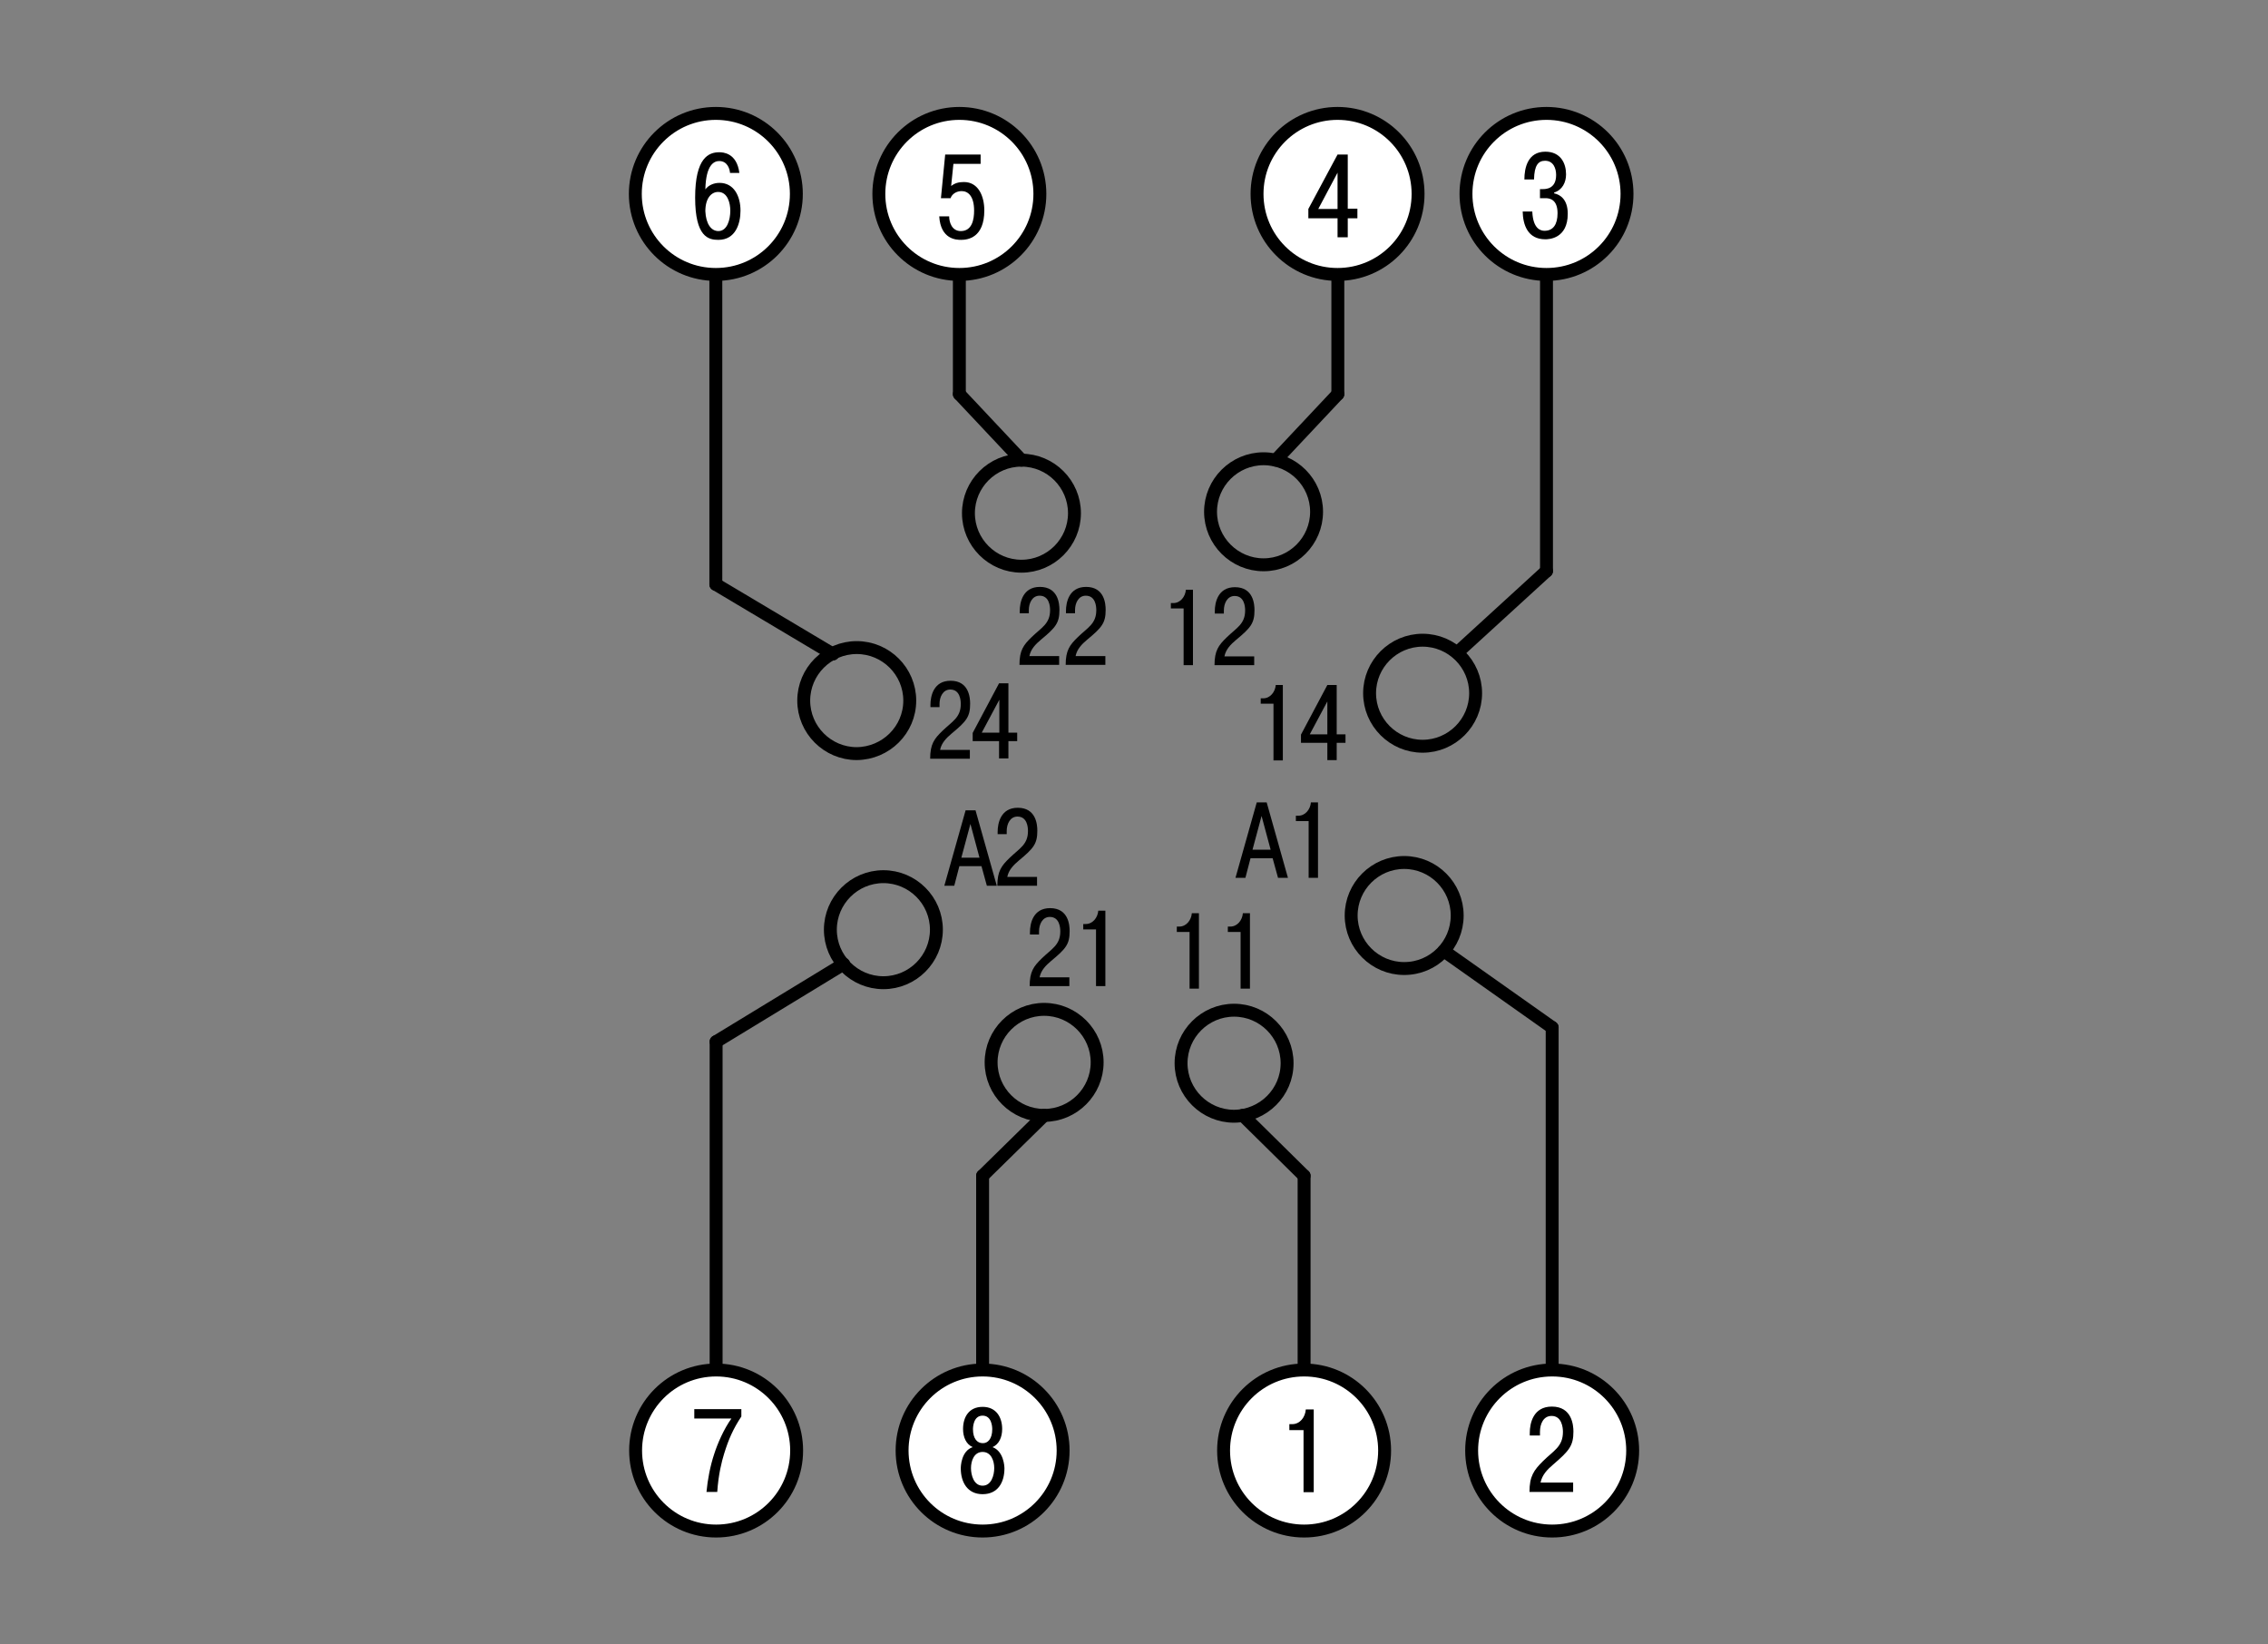 <?xml version="1.0" encoding="utf-8"?>
<!-- Generator: Adobe Illustrator 24.0.1, SVG Export Plug-In . SVG Version: 6.00 Build 0)  -->
<svg version="1.1" id="Слой_1" xmlns="http://www.w3.org/2000/svg" xmlns:xlink="http://www.w3.org/1999/xlink" x="0px" y="0px"
	 width="800px" height="580px" viewBox="0 0 800 580" enable-background="new 0 0 800 580" xml:space="preserve">
<rect x="0" y="0" width="800" height="580" fill="#808080" stroke="none"/>
<g>
	<g id="CIRCLE_70_">
		
			<path fill="none" stroke="#000000" stroke-width="4.555" stroke-linecap="round" stroke-linejoin="round" stroke-miterlimit="10" d="
			M387,374.7c0-10.3-8.4-18.7-18.7-18.7c-10.3,0-18.7,8.4-18.7,18.7c0,10.3,8.4,18.7,18.7,18.7C378.6,393.4,387,385,387,374.7
			L387,374.7z"/>
	</g>
	<g id="CIRCLE_71_">
		
			<path fill="none" stroke="#000000" stroke-width="4.555" stroke-linecap="round" stroke-linejoin="round" stroke-miterlimit="10" d="
			M454,375c0-10.3-8.4-18.7-18.7-18.7c-10.3,0-18.7,8.4-18.7,18.7s8.4,18.7,18.7,18.7C445.6,393.6,454,385.3,454,375L454,375z"/>
	</g>
	<g id="CIRCLE_72_">
		
			<path fill="none" stroke="#000000" stroke-width="4.555" stroke-linecap="round" stroke-linejoin="round" stroke-miterlimit="10" d="
			M379,181c0-10.3-8.4-18.7-18.7-18.7c-10.3,0-18.7,8.4-18.7,18.7c0,10.3,8.4,18.7,18.7,18.7C370.6,199.7,379,191.3,379,181L379,181
			z"/>
	</g>
	<g id="CIRCLE_73_">
		
			<path fill="none" stroke="#000000" stroke-width="4.555" stroke-linecap="round" stroke-linejoin="round" stroke-miterlimit="10" d="
			M320.9,247.1c0-10.3-8.4-18.7-18.7-18.7c-10.3,0-18.7,8.4-18.7,18.7c0,10.3,8.4,18.7,18.7,18.7
			C312.5,265.7,320.9,257.4,320.9,247.1L320.9,247.1z"/>
	</g>
	<g id="CIRCLE_74_">
		
			<path fill="none" stroke="#000000" stroke-width="4.555" stroke-linecap="round" stroke-linejoin="round" stroke-miterlimit="10" d="
			M330.3,327.9c0-10.3-8.4-18.7-18.7-18.7s-18.7,8.4-18.7,18.7c0,10.3,8.4,18.7,18.7,18.7S330.3,338.2,330.3,327.9L330.3,327.9z"/>
	</g>
	<g id="CIRCLE_75_">
		
			<path fill="none" stroke="#000000" stroke-width="4.555" stroke-linecap="round" stroke-linejoin="round" stroke-miterlimit="10" d="
			M464.4,180.5c0-10.3-8.4-18.7-18.7-18.7c-10.3,0-18.7,8.4-18.7,18.7c0,10.3,8.4,18.7,18.7,18.7C456,199.2,464.4,190.8,464.4,180.5
			L464.4,180.5z"/>
	</g>
	<g id="CIRCLE_76_">
		
			<path fill="none" stroke="#000000" stroke-width="4.555" stroke-linecap="round" stroke-linejoin="round" stroke-miterlimit="10" d="
			M520.5,244.5c0-10.3-8.4-18.7-18.7-18.7c-10.3,0-18.7,8.4-18.7,18.7c0,10.3,8.4,18.7,18.7,18.7
			C512.1,263.2,520.5,254.8,520.5,244.5L520.5,244.5z"/>
	</g>
	<g id="CIRCLE_77_">
		
			<path fill="none" stroke="#000000" stroke-width="4.555" stroke-linecap="round" stroke-linejoin="round" stroke-miterlimit="10" d="
			M514,322.9c0-10.3-8.4-18.7-18.7-18.7c-10.3,0-18.7,8.4-18.7,18.7c0,10.3,8.4,18.7,18.7,18.7C505.7,341.6,514,333.2,514,322.9
			L514,322.9z"/>
	</g>
	<g id="LINE_779_">
		
			<line fill="none" stroke="#000000" stroke-width="4.555" stroke-linecap="round" stroke-linejoin="round" stroke-miterlimit="10" x1="360.3" y1="162.3" x2="338.4" y2="139"/>
	</g>
	<g id="LINE_780_">
		
			<line fill="none" stroke="#000000" stroke-width="4.555" stroke-linecap="round" stroke-linejoin="round" stroke-miterlimit="10" x1="338.4" y1="139" x2="338.4" y2="93.3"/>
	</g>
	<g id="LINE_781_">
		
			<line fill="none" stroke="#000000" stroke-width="4.555" stroke-linecap="round" stroke-linejoin="round" stroke-miterlimit="10" x1="252.5" y1="206.1" x2="252.5" y2="96.8"/>
	</g>
	<g id="LINE_782_">
		
			<line fill="none" stroke="#000000" stroke-width="4.555" stroke-linecap="round" stroke-linejoin="round" stroke-miterlimit="10" x1="297.6" y1="340" x2="252.6" y2="367.4"/>
	</g>
	<g id="LINE_783_">
		
			<line fill="none" stroke="#000000" stroke-width="4.555" stroke-linecap="round" stroke-linejoin="round" stroke-miterlimit="10" x1="252.6" y1="367.4" x2="252.6" y2="488.2"/>
	</g>
	<g id="LINE_784_">
		
			<line fill="none" stroke="#000000" stroke-width="4.555" stroke-linecap="round" stroke-linejoin="round" stroke-miterlimit="10" x1="368.3" y1="393.4" x2="346.6" y2="414.7"/>
	</g>
	<g id="LINE_785_">
		
			<line fill="none" stroke="#000000" stroke-width="4.555" stroke-linecap="round" stroke-linejoin="round" stroke-miterlimit="10" x1="346.6" y1="414.7" x2="346.6" y2="488.2"/>
	</g>
	<g id="LINE_786_">
		
			<line fill="none" stroke="#000000" stroke-width="4.555" stroke-linecap="round" stroke-linejoin="round" stroke-miterlimit="10" x1="450" y1="162.3" x2="471.9" y2="139"/>
	</g>
	<g id="LINE_787_">
		
			<line fill="none" stroke="#000000" stroke-width="4.555" stroke-linecap="round" stroke-linejoin="round" stroke-miterlimit="10" x1="471.9" y1="139" x2="471.9" y2="93.3"/>
	</g>
	<g id="LINE_788_">
		
			<line fill="none" stroke="#000000" stroke-width="4.555" stroke-linecap="round" stroke-linejoin="round" stroke-miterlimit="10" x1="514" y1="230.2" x2="545.5" y2="201.4"/>
	</g>
	<g id="LINE_789_">
		
			<line fill="none" stroke="#000000" stroke-width="4.555" stroke-linecap="round" stroke-linejoin="round" stroke-miterlimit="10" x1="545.5" y1="201.4" x2="545.5" y2="92.1"/>
	</g>
	<g id="LINE_790_">
		
			<line fill="none" stroke="#000000" stroke-width="4.555" stroke-linecap="round" stroke-linejoin="round" stroke-miterlimit="10" x1="509.3" y1="335.4" x2="547.5" y2="362.4"/>
	</g>
	<g id="LINE_791_">
		
			<line fill="none" stroke="#000000" stroke-width="4.555" stroke-linecap="round" stroke-linejoin="round" stroke-miterlimit="10" x1="438.4" y1="393.4" x2="460" y2="414.7"/>
	</g>
	<g id="LINE_792_">
		
			<line fill="none" stroke="#000000" stroke-width="4.555" stroke-linecap="round" stroke-linejoin="round" stroke-miterlimit="10" x1="460" y1="414.7" x2="460" y2="488.2"/>
	</g>
	<g id="LINE_793_">
		
			<line fill="none" stroke="#000000" stroke-width="4.555" stroke-linecap="round" stroke-linejoin="round" stroke-miterlimit="10" x1="547.5" y1="362.4" x2="547.5" y2="483.2"/>
	</g>
	<g id="CIRCLE_89_">
		
			<path fill="#FFFFFF" stroke="#000000" stroke-width="4.555" stroke-linecap="round" stroke-linejoin="round" stroke-miterlimit="10" d="
			M281,511.6c0-15.7-12.7-28.4-28.4-28.4c-15.7,0-28.4,12.7-28.4,28.4c0,15.7,12.7,28.4,28.4,28.4C268.3,540,281,527.3,281,511.6
			L281,511.6z"/>
	</g>
	<g id="CIRCLE_90_">
		
			<path fill="#FFFFFF" stroke="#000000" stroke-width="4.555" stroke-linecap="round" stroke-linejoin="round" stroke-miterlimit="10" d="
			M375,511.6c0-15.7-12.7-28.4-28.4-28.4c-15.7,0-28.4,12.7-28.4,28.4c0,15.7,12.7,28.4,28.4,28.4C362.3,540,375,527.3,375,511.6
			L375,511.6z"/>
	</g>
	<g id="CIRCLE_91_">
		
			<path fill="#FFFFFF" stroke="#000000" stroke-width="4.555" stroke-linecap="round" stroke-linejoin="round" stroke-miterlimit="10" d="
			M488.4,511.6c0-15.7-12.7-28.4-28.4-28.4c-15.7,0-28.4,12.7-28.4,28.4c0,15.7,12.7,28.4,28.4,28.4
			C475.7,540,488.4,527.3,488.4,511.6L488.4,511.6z"/>
	</g>
	<g id="CIRCLE_92_">
		
			<path fill="#FFFFFF" stroke="#000000" stroke-width="4.555" stroke-linecap="round" stroke-linejoin="round" stroke-miterlimit="10" d="
			M575.9,511.6c0-15.7-12.7-28.4-28.4-28.4c-15.7,0-28.4,12.7-28.4,28.4c0,15.7,12.7,28.4,28.4,28.4
			C563.2,540,575.9,527.3,575.9,511.6L575.9,511.6z"/>
	</g>
	<g id="CIRCLE_93_">
		
			<path fill="#FFFFFF" stroke="#000000" stroke-width="4.555" stroke-linecap="round" stroke-linejoin="round" stroke-miterlimit="10" d="
			M280.9,68.4c0-15.7-12.7-28.4-28.4-28.4c-15.7,0-28.4,12.7-28.4,28.4c0,15.7,12.7,28.4,28.4,28.4
			C268.2,96.8,280.9,84.1,280.9,68.4L280.9,68.4z"/>
	</g>
	<g id="CIRCLE_94_">
		
			<path fill="#FFFFFF" stroke="#000000" stroke-width="4.555" stroke-linecap="round" stroke-linejoin="round" stroke-miterlimit="10" d="
			M366.8,68.4c0-15.7-12.7-28.4-28.4-28.4C322.7,40,310,52.7,310,68.4c0,15.7,12.7,28.4,28.4,28.4C354.1,96.8,366.8,84.1,366.8,68.4
			L366.8,68.4z"/>
	</g>
	<g id="CIRCLE_95_">
		
			<path fill="#FFFFFF" stroke="#000000" stroke-width="4.555" stroke-linecap="round" stroke-linejoin="round" stroke-miterlimit="10" d="
			M500.2,68.4c0-15.7-12.7-28.4-28.4-28.4c-15.7,0-28.4,12.7-28.4,28.4c0,15.7,12.7,28.4,28.4,28.4
			C487.5,96.8,500.2,84.1,500.2,68.4L500.2,68.4z"/>
	</g>
	<g id="CIRCLE_96_">
		
			<path fill="#FFFFFF" stroke="#000000" stroke-width="4.555" stroke-linecap="round" stroke-linejoin="round" stroke-miterlimit="10" d="
			M573.9,68.4c0-15.7-12.7-28.4-28.4-28.4c-15.7,0-28.4,12.7-28.4,28.4c0,15.7,12.7,28.4,28.4,28.4
			C561.2,96.8,573.9,84.1,573.9,68.4L573.9,68.4z"/>
	</g>
	<g id="LINE_794_">
		
			<line fill="none" stroke="#000000" stroke-width="4.555" stroke-linecap="round" stroke-linejoin="round" stroke-miterlimit="10" x1="293.8" y1="230.7" x2="252.5" y2="206.1"/>
	</g>
	<g id="MTEXT_111_">
		<g>
			<path d="M257.5,61c-0.1-1.4-0.9-4.2-3.8-4.2c-1.7,0-4.7,1.1-4.9,10c1-1.4,2.9-2.3,5-2.3c5.1,0,7.4,4.7,7.4,9.8
				c0,4.5-1.7,10.3-7.8,10.3c-3.5,0-8.2-1-8.2-14.9c0-14.1,4.8-16,8.5-16c1.3,0,6.2,0.2,7.1,7.3H257.5z M253.4,81.5
				c3.1,0,4.2-4,4.2-7.2c0-2.6-0.9-6.6-4.3-6.6c-2.3,0-4.5,2.1-4.5,6.8C249,78.9,250.8,81.5,253.4,81.5z"/>
		</g>
	</g>
	<g id="MTEXT_112_">
		<g>
			<path d="M334.8,76.3c0,2,0.9,5.2,4.1,5.2c4,0,4.7-4.1,4.7-7.2c0-5.1-2.1-6.9-4.4-6.9c-1.8,0-3.4,1-3.9,2.5h-3.4l1.5-15.4h12.5
				v3.3h-9.6l-0.8,7.8c1.3-1,2.6-1.4,4.5-1.4c5.1,0,7.2,5,7.2,10c0,9.7-5.9,10.4-8.2,10.4c-1.6,0-7.2-0.1-7.7-8.3H334.8z"/>
		</g>
	</g>
	<g id="MTEXT_113_">
		<g>
			<path d="M454.8,502.3h1c2.7,0,4.6-2.4,4.8-5.2h2.8v29.2h-3.6v-21.9h-5V502.3z"/>
		</g>
	</g>
	<g id="MTEXT_114_">
		<g>
			<path d="M540.5,74.8c0.3,6,3,6.6,4.3,6.6c3.1,0,4.6-2.3,4.6-6.2c0-4.8-2.7-5.3-4.2-5.3h-2v-3.2h0.9c1.1,0,4.8,0,4.8-5
				c0-2.2-0.9-5-3.9-5c-2.4,0-3.8,1.6-3.9,6.6h-3.4c0-4.1,1.2-9.8,7.4-9.8c5.4,0,7.3,4.1,7.3,8c0,2.8-1.3,5.5-4.2,6.4v0.3
				c2,0.4,4.8,2,4.8,7.2c0,8.8-6.7,9-7.9,9c-6.3,0-7.9-5.2-8-9.8H540.5z"/>
		</g>
	</g>
	<g id="MTEXT_115_">
		<g>
			<path d="M554.9,526.2h-15.4c0-5.6,1.6-7.7,4.7-10.8c3.8-3.8,7.1-5.1,7.1-10.4c0-1.5-0.4-5.6-4-5.6c-2.9,0-4.1,2.8-4.1,5.6v1.3
				h-3.6v-0.9c0-3.4,1.2-9.3,7.8-9.3c7.1,0,7.6,6.6,7.6,8.8c0,5-1.5,6.8-7.1,11.6c-2.1,1.8-3.9,3.6-4.5,6.4h11.5V526.2z"/>
		</g>
	</g>
	<g id="MTEXT_116_">
		<g>
			<path d="M244.9,497h16.6v2.6c-2.9,4.4-4.5,8-6.1,13.2c-0.8,2.6-2,7.2-2.4,13.4h-3.8c0.4-4.3,1.3-9.1,2.7-13.3
				c1.2-3.8,3.5-9,6.1-12.6h-13.1V497z"/>
		</g>
	</g>
	<g id="MTEXT_117_">
		<g>
			<path d="M339.7,504c0-4.1,2-7.8,6.9-7.8c4.9,0,6.9,3.8,6.9,7.8c0,2.9-1.1,5.4-3.4,6.4c4,1.5,4.2,6.9,4.2,7.5
				c0,4.9-2.3,9.1-7.7,9.1s-7.7-4.3-7.7-9.1c0-0.6,0.1-6.1,4.2-7.5C340.8,509.4,339.7,506.9,339.7,504z M350.7,517.8
				c0-2.6-1.1-5.7-4.1-5.7s-4.1,3.1-4.1,5.7c0,2.5,1,6.2,4.1,6.2C349.7,524,350.7,520.3,350.7,517.8z M350,504.1
				c0-0.9-0.2-4.8-3.4-4.8c-3.2,0-3.4,3.9-3.4,4.8c0,3.3,1.5,4.9,3.4,4.9C348.4,509.1,350,507.5,350,504.1z"/>
		</g>
	</g>
	<g id="MTEXT_118_">
		<g>
			<path d="M461.5,77v-3.3l10.3-19.2h3.6v19.1h3.4V77h-3.4v6.7h-3.6V77H461.5z M471.8,73.7V60.9L465,73.7H471.8z"/>
		</g>
	</g>
	<g id="MTEXT_130_">
		<g>
			<path d="M377.2,347.8h-14c0-5.1,1.4-7,4.3-9.8c3.5-3.4,6.5-4.7,6.5-9.5c0-1.4-0.3-5.1-3.7-5.1c-2.6,0-3.8,2.6-3.8,5.1v1.1h-3.2
				v-0.8c0-3.1,1.1-8.5,7.1-8.5c6.5,0,6.9,6,6.9,8.1c0,4.6-1.3,6.2-6.5,10.5c-1.9,1.6-3.6,3.3-4.1,5.8h10.5V347.8z"/>
			<path d="M382.1,325.9h0.9c2.4,0,4.2-2.2,4.4-4.7h2.5v26.6h-3.3v-20h-4.5V325.9z"/>
		</g>
	</g>
	<g id="MTEXT_131_">
		<g>
			<path d="M336.6,312.4h-3.5l7.5-26.6h3.5l7.5,26.6h-3.5l-1.9-6.9h-7.8L336.6,312.4z M345.5,302.5l-3.2-11.9l-3.2,11.9H345.5z"/>
			<path d="M365.8,312.4h-14c0-5.1,1.4-7,4.3-9.8c3.5-3.4,6.5-4.7,6.5-9.5c0-1.4-0.3-5.1-3.7-5.1c-2.6,0-3.8,2.6-3.8,5.1v1.1h-3.2
				v-0.8c0-3.1,1.1-8.5,7.1-8.5c6.5,0,6.9,6,6.9,8.1c0,4.6-1.3,6.2-6.5,10.5c-1.9,1.6-3.6,3.3-4.1,5.8h10.5V312.4z"/>
		</g>
	</g>
	<g id="MTEXT_132_">
		<g>
			<path d="M342.1,267.6h-14c0-5.1,1.4-7,4.3-9.8c3.5-3.4,6.5-4.7,6.5-9.5c0-1.4-0.3-5.1-3.7-5.1c-2.6,0-3.8,2.6-3.8,5.1v1.1h-3.2
				v-0.8c0-3.1,1.1-8.5,7.1-8.5c6.5,0,6.9,6,6.9,8.1c0,4.6-1.3,6.2-6.5,10.5c-1.9,1.6-3.6,3.3-4.1,5.8h10.5V267.6z"/>
			<path d="M343.1,261.5v-3l9.3-17.5h3.3v17.4h3.1v3h-3.1v6.1h-3.3v-6.1H343.1z M352.5,258.4v-11.6l-6.2,11.6H352.5z"/>
		</g>
	</g>
	<g id="MTEXT_133_">
		<g>
			<path d="M373.6,234.5h-14c0-5.1,1.4-7,4.3-9.8c3.5-3.4,6.5-4.7,6.5-9.5c0-1.4-0.3-5.1-3.7-5.1c-2.6,0-3.8,2.6-3.8,5.1v1.1h-3.2
				v-0.8c0-3.1,1.1-8.5,7.1-8.5c6.5,0,6.9,6,6.9,8.1c0,4.6-1.3,6.2-6.5,10.5c-1.9,1.6-3.6,3.3-4.1,5.8h10.5V234.5z"/>
			<path d="M389.9,234.5h-14c0-5.1,1.4-7,4.3-9.8c3.5-3.4,6.5-4.7,6.5-9.5c0-1.4-0.3-5.1-3.7-5.1c-2.6,0-3.8,2.6-3.8,5.1v1.1H376
				v-0.8c0-3.1,1.1-8.5,7.1-8.5c6.5,0,6.9,6,6.9,8.1c0,4.6-1.3,6.2-6.5,10.5c-1.9,1.6-3.6,3.3-4.1,5.8h10.5V234.5z"/>
		</g>
	</g>
	<g id="MTEXT_134_">
		<g>
			<path d="M413,212.7h0.9c2.4,0,4.2-2.2,4.4-4.7h2.5v26.6h-3.3v-20H413V212.7z"/>
			<path d="M442.4,234.6h-14c0-5.1,1.4-7,4.3-9.8c3.5-3.4,6.5-4.7,6.5-9.5c0-1.4-0.3-5.1-3.7-5.1c-2.6,0-3.8,2.6-3.8,5.1v1.1h-3.2
				v-0.8c0-3.1,1.1-8.5,7.1-8.5c6.5,0,6.9,6,6.9,8.1c0,4.6-1.3,6.2-6.5,10.5c-1.9,1.6-3.6,3.3-4.1,5.8h10.5V234.6z"/>
		</g>
	</g>
	<g id="MTEXT_135_">
		<g>
			<path d="M444.7,246.3h0.9c2.4,0,4.2-2.2,4.4-4.7h2.5v26.6h-3.3v-20h-4.5V246.3z"/>
			<path d="M458.9,262.1v-3l9.3-17.5h3.3V259h3.1v3h-3.1v6.1h-3.3v-6.1H458.9z M468.2,259v-11.6L462,259H468.2z"/>
		</g>
	</g>
	<g id="MTEXT_136_">
		<g>
			<path d="M439.3,309.6h-3.5l7.5-26.6h3.5l7.5,26.6h-3.5l-1.9-6.9h-7.8L439.3,309.6z M448.2,299.7l-3.2-11.9l-3.2,11.9H448.2z"/>
			<path d="M457.1,287.7h0.9c2.4,0,4.2-2.2,4.4-4.7h2.5v26.6h-3.3v-20h-4.5V287.7z"/>
		</g>
	</g>
	<g id="MTEXT_137_">
		<g>
			<path d="M415.1,326.8h0.9c2.4,0,4.2-2.2,4.4-4.7h2.5v26.6h-3.3v-20h-4.5V326.8z"/>
			<path d="M433.1,326.8h0.9c2.4,0,4.2-2.2,4.4-4.7h2.5v26.6h-3.3v-20h-4.5V326.8z"/>
		</g>
	</g>
</g>
</svg>
